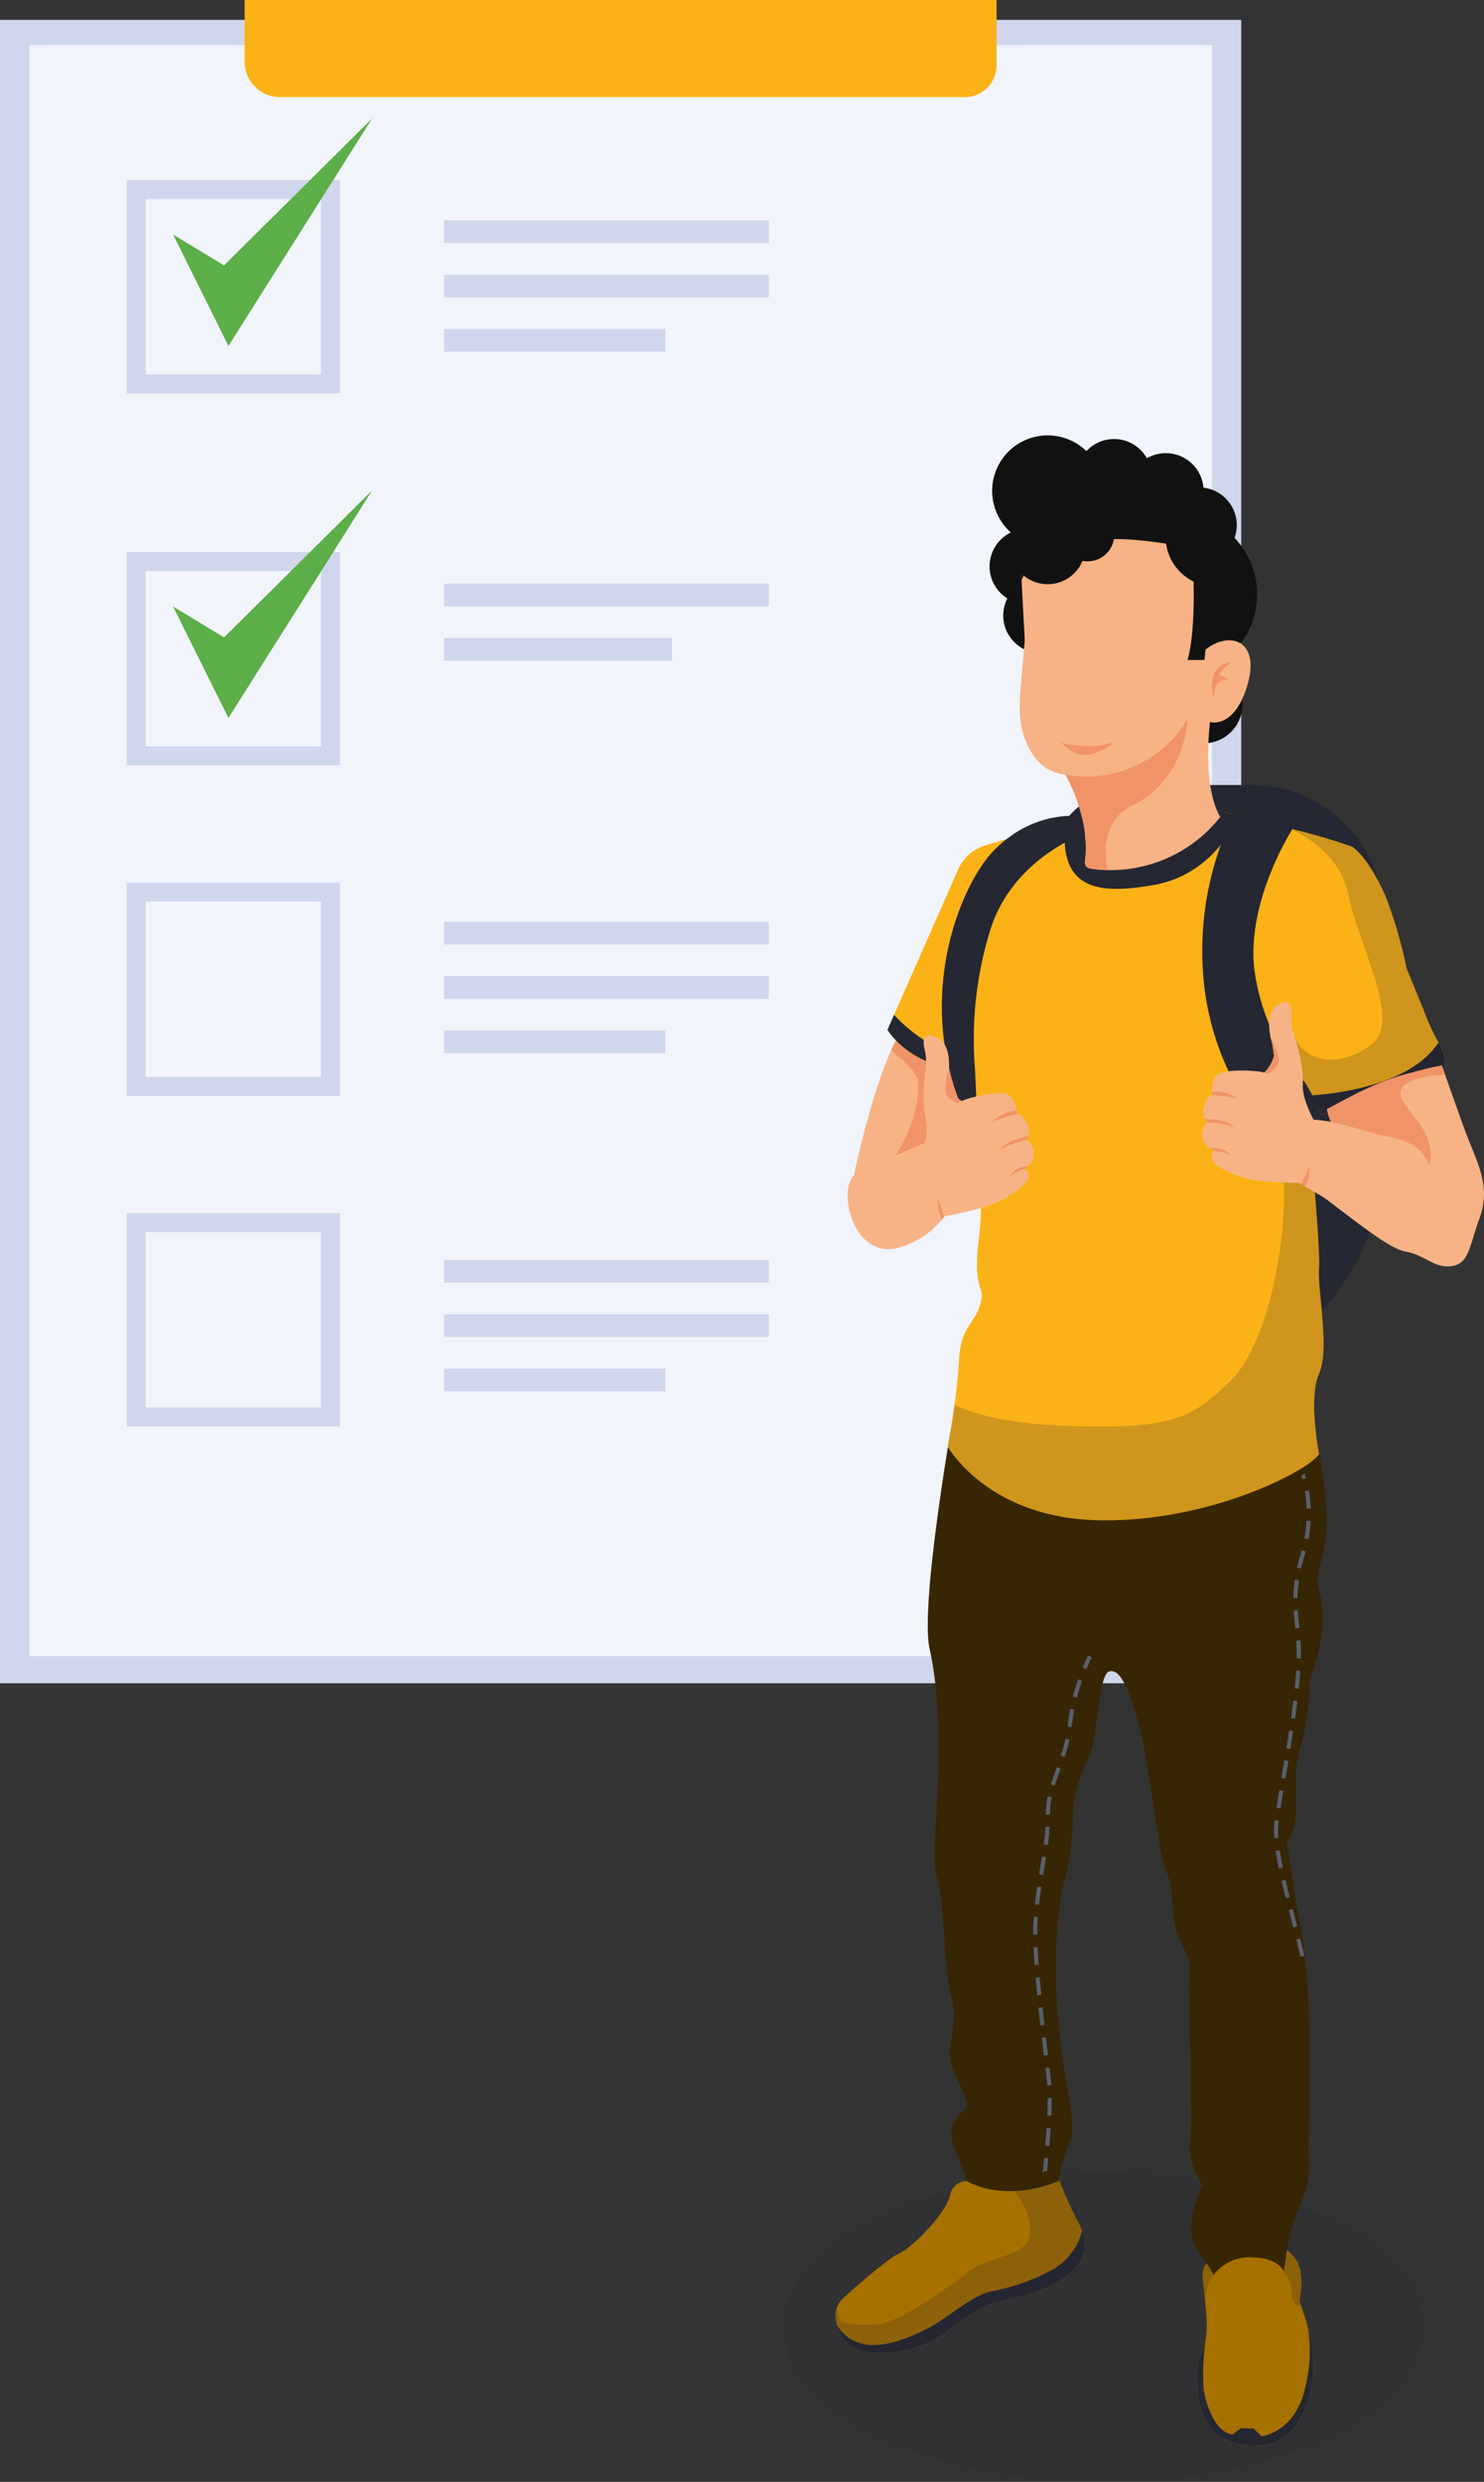 <svg xmlns="http://www.w3.org/2000/svg" width="193.685" height="323.824" viewBox="0 0 193.685 323.824"><rect x="0" y="0" width="193.685" height="323.824" fill="#333333" stroke="none"/><g id="Group_30836" data-name="Group 30836" transform="translate(-293 -4896.875)"><g id="Group_30733" data-name="Group 30733" transform="translate(-633.297 4694.794)"><rect id="Rectangle_12836" data-name="Rectangle 12836" width="162" height="217.031" transform="translate(926.297 204.675)" fill="#d0d6ec"></rect><rect id="Rectangle_12837" data-name="Rectangle 12837" width="154.334" height="210.216" transform="translate(930.13 207.955)" fill="#f1f4fa"></rect><g id="Group_30726" data-name="Group 30726" transform="translate(942.835 217.539)"><g id="Group_30725" data-name="Group 30725" transform="translate(0 8.038)"><path id="Path_56947" data-name="Path 56947" d="M1071.4,396.518h-27.824V368.693H1071.4Zm-25.351-2.473h22.878V371.166h-22.878Z" transform="translate(-1043.572 -368.693)" fill="#d0d6ec"></path></g><path id="Path_56948" data-name="Path 56948" d="M1086.514,326.843l7.223,14.531,18.746-29.679-19.323,19.168Z" transform="translate(-1080.458 -311.694)" fill="#5cae48"></path></g><g id="Group_30728" data-name="Group 30728" transform="translate(942.835 266.077)"><g id="Group_30727" data-name="Group 30727" transform="translate(0 8.038)"><path id="Path_56949" data-name="Path 56949" d="M1071.4,740.7h-27.824V712.879H1071.4Zm-25.351-2.473h22.878V715.352h-22.878Z" transform="translate(-1043.572 -712.879)" fill="#d0d6ec"></path></g><path id="Path_56950" data-name="Path 56950" d="M1086.514,671.029l7.223,14.53,18.746-29.679-19.323,19.168Z" transform="translate(-1080.458 -655.88)" fill="#5cae48"></path></g><rect id="Rectangle_12838" data-name="Rectangle 12838" width="42.391" height="2.954" transform="translate(984.254 278.238)" fill="#d0d6ec"></rect><rect id="Rectangle_12839" data-name="Rectangle 12839" width="29.748" height="2.954" transform="translate(984.254 285.332)" fill="#d0d6ec"></rect><rect id="Rectangle_12840" data-name="Rectangle 12840" width="42.391" height="2.954" transform="translate(984.254 322.355)" fill="#d0d6ec"></rect><rect id="Rectangle_12841" data-name="Rectangle 12841" width="42.391" height="2.954" transform="translate(984.254 329.449)" fill="#d0d6ec"></rect><rect id="Rectangle_12842" data-name="Rectangle 12842" width="28.871" height="2.954" transform="translate(984.254 336.543)" fill="#d0d6ec"></rect><rect id="Rectangle_12843" data-name="Rectangle 12843" width="42.391" height="2.954" transform="translate(984.254 366.471)" fill="#d0d6ec"></rect><rect id="Rectangle_12844" data-name="Rectangle 12844" width="42.391" height="2.954" transform="translate(984.254 373.565)" fill="#d0d6ec"></rect><rect id="Rectangle_12845" data-name="Rectangle 12845" width="28.871" height="2.954" transform="translate(984.254 380.659)" fill="#d0d6ec"></rect><g id="Group_30730" data-name="Group 30730" transform="translate(942.835 317.243)"><g id="Group_30729" data-name="Group 30729" transform="translate(0)"><path id="Path_56951" data-name="Path 56951" d="M1071.4,1046.525h-27.824V1018.7H1071.4Zm-25.351-2.473h22.878v-22.878h-22.878Z" transform="translate(-1043.572 -1018.701)" fill="#d0d6ec"></path></g></g><g id="Group_30732" data-name="Group 30732" transform="translate(942.835 360.371)"><g id="Group_30731" data-name="Group 30731" transform="translate(0 0)"><path id="Path_56952" data-name="Path 56952" d="M1071.4,1352.346h-27.824v-27.824H1071.4Zm-25.351-2.473h22.878V1327h-22.878Z" transform="translate(-1043.572 -1324.522)" fill="#d0d6ec"></path></g></g><path id="Path_56953" data-name="Path 56953" d="M1152.695,202.081v8.063a4.612,4.612,0,0,0,4.612,4.612h89.369a4.164,4.164,0,0,0,4.164-4.164v-8.512Z" transform="translate(-194.471)" fill="#fbb217"></path><rect id="Rectangle_12846" data-name="Rectangle 12846" width="42.391" height="2.954" transform="translate(984.254 230.833)" fill="#d0d6ec"></rect><rect id="Rectangle_12847" data-name="Rectangle 12847" width="42.391" height="2.954" transform="translate(984.254 237.927)" fill="#d0d6ec"></rect><rect id="Rectangle_12848" data-name="Rectangle 12848" width="28.871" height="2.954" transform="translate(984.254 245.021)" fill="#d0d6ec"></rect></g><g id="Group_30724" data-name="Group 30724" transform="translate(274.34 4880.206)"><path id="Rectangle_12835" data-name="Rectangle 12835" d="M12,0H26.805A17.248,17.248,0,0,1,44.053,17.248V48.031a30.32,30.32,0,0,1-30.32,30.32H12a12,12,0,0,1-12-12V12A12,12,0,0,1,12,0Z" transform="translate(155.174 119.097)" fill="#252732"></path><ellipse id="Ellipse_302" data-name="Ellipse 302" cx="41.717" cy="20.165" rx="41.717" ry="20.165" transform="translate(120.951 300.162)" fill="#252732" opacity="0.1"></ellipse><g id="Group_30723" data-name="Group 30723" transform="translate(127.695 71.243)"><g id="Group_30718" data-name="Group 30718" transform="translate(0 132.003)"><g id="Group_30713" data-name="Group 30713" transform="translate(0 97.778)"><path id="Path_56860" data-name="Path 56860" d="M162.607,394.474c-1.2,4.484-8.729,5.979-11.3,6.517s-5.68,3.17-7.593,4.545a14.419,14.419,0,0,1-10.106,1.854,4.449,4.449,0,0,1-3.207-3.318c-.067-.215-.122-.427-.167-.63a3.1,3.1,0,0,1,.167-1.864v0a3.124,3.124,0,0,1,.782-1.105c1.953-1.76,5.82-5.158,7.269-5.816,1.973-.9,6.158-5.382,6.637-7.476a2.251,2.251,0,0,1,2.248-1.973,39.464,39.464,0,0,0,6,.727c4.586.16,6.012-.951,6.012-.951a43.937,43.937,0,0,0,2.42,5.426,8.528,8.528,0,0,1,.585,1.3A4.538,4.538,0,0,1,162.607,394.474Z" transform="translate(-130.159 -384.981)" fill="#a77100"></path><path id="Path_56861" data-name="Path 56861" d="M162.695,396.932c-1.2,4.484-8.729,5.979-11.3,6.517s-5.68,3.17-7.593,4.545a14.419,14.419,0,0,1-10.106,1.854,4.449,4.449,0,0,1-3.207-3.318c2.833,4.4,8.469,2,11.4.567s5.981-4.424,8.611-5.023a27.161,27.161,0,0,0,8.313-2.989,8.259,8.259,0,0,0,3.635-4.919A4.538,4.538,0,0,1,162.695,396.932Z" transform="translate(-130.247 -387.439)" fill="#252732"></path></g><path id="Path_56862" data-name="Path 56862" d="M149.619,251.477s-4.014,23.017-2.759,28.578,1.292,12.617,1.064,18.119-.849,9.567,0,12.079.729,11.6,1.806,15.308-.957,6.219,0,8.85,2.392,4.784,1.914,5.5-2.87,1.913-1.555,5.142,1.649,4.425,1.649,4.425,4.539,2.96,11.984,0a19.1,19.1,0,0,1,1.315-4.784c.957-2.033.239-4.545-.6-9.806a82.27,82.27,0,0,1-1.077-14.95,63.3,63.3,0,0,1,.778-8.4,33.631,33.631,0,0,0,1.353-8.1c.142-4.305.5-5.262,1.338-7.415s1.2-2.153,1.674-5.5.837-7.3,1.794-7.534,2.033.478,3.707,6.338,2.579,17.1,3.741,19.733.461,5.621,1.469,8.133,1.846,3.707,1.607,4.664.082,8.97.041,12.557.288,5.621,0,9.687,1.509,5.129,1.509,5.913-2.631,5.089-.6,8.438c0,0,2.392,3.229,2.751,4.664,0,0,7.175,1.794,8.61-1.913a29.521,29.521,0,0,1,1.555-7.3c1.2-2.87,1.794-4.066,1.674-7.3s.27-7.774.015-18.3-1.809-14.71-2.049-17.58a49.368,49.368,0,0,0-.837-5.142c-.119-1.077.718-.359,1.077-2.99s-.359-6.7.718-9.806a31.246,31.246,0,0,0,1.179-8.133c.136-1.555,1.691-4.186,1.691-8.731s-1.436-2.87,0-8.132-.734-14.708-.734-14.708C179.982,258.107,164.266,256.177,149.619,251.477Z" transform="translate(-134.564 -251.477)" fill="#372604"></path><g id="Group_30714" data-name="Group 30714" transform="translate(25.804 29.415)"><path id="Path_56863" data-name="Path 56863" d="M166.936,359.736c.094.814.187,1.593.274,2.319l.534-.064c-.086-.726-.179-1.505-.273-2.318Z" transform="translate(-165.805 -309.845)" fill="#595f6c"></path><path id="Path_56864" data-name="Path 56864" d="M165.828,349c.062.727.134,1.509.214,2.327l.535-.052c-.08-.816-.151-1.6-.213-2.32Z" transform="translate(-165.509 -306.978)" fill="#595f6c"></path><path id="Path_56865" data-name="Path 56865" d="M165.462,343.614c.031.7.079,1.49.141,2.338l.537-.04c-.062-.842-.108-1.624-.14-2.322Z" transform="translate(-165.411 -305.541)" fill="#595f6c"></path><path id="Path_56866" data-name="Path 56866" d="M168.366,367.365c-.016-.248-.037-.478-.061-.686-.056-.473-.122-1.028-.2-1.649l-.534.064c.075.62.141,1.175.2,1.648.023.2.043.419.059.657Z" transform="translate(-165.976 -311.279)" fill="#595f6c"></path><path id="Path_56867" data-name="Path 56867" d="M166.342,354.373c.082.783.167,1.561.252,2.322l.535-.06c-.085-.759-.169-1.537-.251-2.319Z" transform="translate(-165.646 -308.412)" fill="#595f6c"></path><path id="Path_56868" data-name="Path 56868" d="M167.9,372.767l.538.024c.038-.867.058-1.657.058-2.346h-.538C167.963,371.126,167.944,371.908,167.9,372.767Z" transform="translate(-166.064 -312.728)" fill="#595f6c"></path><path id="Path_56869" data-name="Path 56869" d="M167.946,319.123l.268-.021c0-.089,0-.177,0-.265a9.765,9.765,0,0,1,.21-1.975l-.527-.108a10.289,10.289,0,0,0-.221,2.083c0,.094,0,.187,0,.292Z" transform="translate(-166.002 -298.36)" fill="#595f6c"></path><path id="Path_56870" data-name="Path 56870" d="M167.292,381.179c-.059.635-.124,1.29-.192,1.947a.782.782,0,0,1,.566-.245c.057-.558.112-1.112.162-1.652Z" transform="translate(-165.849 -315.6)" fill="#595f6c"></path><path id="Path_56871" data-name="Path 56871" d="M168.262,375.845l-.537-.034c-.046.726-.1,1.508-.17,2.324l.536.044C168.158,377.359,168.216,376.574,168.262,375.845Z" transform="translate(-165.971 -314.164)" fill="#595f6c"></path><path id="Path_56872" data-name="Path 56872" d="M172.475,298.157l.521.135c.189-.724.417-1.467.677-2.209l-.508-.178C172.9,296.662,172.668,297.419,172.475,298.157Z" transform="translate(-167.287 -292.781)" fill="#595f6c"></path><path id="Path_56873" data-name="Path 56873" d="M168.069,322.2l-.537-.037c-.046.659-.127,1.411-.249,2.3l.533.073C167.939,323.639,168.022,322.875,168.069,322.2Z" transform="translate(-165.898 -299.808)" fill="#595f6c"></path><path id="Path_56874" data-name="Path 56874" d="M170.326,308.686l.511.168a22.688,22.688,0,0,0,.632-2.271l-.526-.116A21.972,21.972,0,0,1,170.326,308.686Z" transform="translate(-166.712 -295.607)" fill="#595f6c"></path><path id="Path_56875" data-name="Path 56875" d="M171.581,303.07q-.02.208-.045.411l.534.066c.018-.14.033-.281.048-.425.059-.6.15-1.23.272-1.866l-.529-.1C171.736,301.806,171.642,302.45,171.581,303.07Z" transform="translate(-167.036 -294.185)" fill="#595f6c"></path><path id="Path_56876" data-name="Path 56876" d="M174.922,291.639c-.179.371-.431.916-.713,1.6l.5.2c.272-.663.519-1.2.7-1.561Q175.16,291.767,174.922,291.639Z" transform="translate(-167.751 -291.639)" fill="#595f6c"></path><path id="Path_56877" data-name="Path 56877" d="M169.227,311.823c-.245.673-.476,1.309-.68,1.956l.513.162c.2-.636.429-1.267.672-1.934l.094-.256-.506-.184Z" transform="translate(-166.236 -296.972)" fill="#595f6c"></path><path id="Path_56878" data-name="Path 56878" d="M165.933,340.538c0-.131,0-.259,0-.384,0-.595.025-1.242.075-1.925l-.537-.039c-.051.7-.075,1.356-.075,1.964,0,.127,0,.257,0,.39Z" transform="translate(-165.392 -304.096)" fill="#595f6c"></path><path id="Path_56879" data-name="Path 56879" d="M167.123,329.052c.081-.5.16-1,.237-1.484l-.532-.083c-.075.486-.155.981-.236,1.481l-.132.821.531.084Z" transform="translate(-165.678 -301.232)" fill="#595f6c"></path><path id="Path_56880" data-name="Path 56880" d="M166.541,332.889l-.532-.079c-.13.869-.23,1.629-.308,2.322l.535.061C166.313,334.505,166.414,333.752,166.541,332.889Z" transform="translate(-165.475 -302.656)" fill="#595f6c"></path></g><path id="Path_56881" data-name="Path 56881" d="M162.607,394.474c-1.2,4.484-8.729,5.979-11.3,6.517s-5.68,3.17-7.593,4.545a14.419,14.419,0,0,1-10.106,1.854,4.449,4.449,0,0,1-3.207-3.318c-.067-.215-.122-.427-.167-.63a3.1,3.1,0,0,1,.167-1.864c-.158,2.438,1.593,2.4,4.881,2.343s10.09-5.262,12.557-7.1,7.265-1.794,7.714-4.53-2.242-6.1-2.242-6.1a2.448,2.448,0,0,1,.03-.26c4.586.16,6.012-.951,6.012-.951a43.937,43.937,0,0,0,2.42,5.426,8.528,8.528,0,0,1,.585,1.3A4.538,4.538,0,0,1,162.607,394.474Z" transform="translate(-130.159 -287.203)" fill="#252732" opacity="0.2"></path><g id="Group_30716" data-name="Group 30716" transform="translate(47.171 107.011)"><g id="Group_30715" data-name="Group 30715"><path id="Path_56882" data-name="Path 56882" d="M209.741,413.814c-.359,4.006-2.093,7.593-4.784,8.729s-6.489.479-8.207-1.256-2.377-5.62-2.136-8.132c.17-1.79.858-2.275,1.13-4.05.023-.173.036-.267.036-.267a14.63,14.63,0,0,0,.029-2.678c-.043-.646-.092-1.228-.144-1.751v0c-.308-3.157-.669-4.242.188-5.062a8.461,8.461,0,0,1,.9,1.477,5.864,5.864,0,0,1,5.1-2.284c3.477.086,4.036,1.787,4.068,1.892l0,.005s.316-2.265.407-2.845a4.381,4.381,0,0,1,1.831,3.231c.179,2.2-.3,3.218-.12,3.666.012.031.032.081.058.149.146.38.493,1.333.837,2.577l0,0v.01c.038.14.075.281.114.427v.007A19.021,19.021,0,0,1,209.741,413.814Z" transform="translate(-194.566 -397.588)" fill="#a77100"></path><path id="Path_56883" data-name="Path 56883" d="M209.741,417.493c-.359,4.006-2.093,7.593-4.784,8.729s-6.489.479-8.207-1.256-2.377-5.62-2.136-8.132c.17-1.79.858-2.275,1.13-4.05a31.3,31.3,0,0,0-.294,6.682c.359,2.033,1.487,5.576,3.776,5.845l1.1-.807,1.636.045,1.055,1.008s4.4-.53,5.651-6.211a19.079,19.079,0,0,0,.385-8.008A19.021,19.021,0,0,1,209.741,417.493Z" transform="translate(-194.566 -401.268)" fill="#252732"></path></g><path id="Path_56884" data-name="Path 56884" d="M212.185,404.485c.012.031.032.081.058.149-.485.676-1.165-.636-1.188-1.377a4.072,4.072,0,0,0-.988-2.825s.316-2.265.407-2.845a4.381,4.381,0,0,1,1.831,3.231C212.485,403.019,212.006,404.037,212.185,404.485Z" transform="translate(-198.714 -397.588)" fill="#252732" opacity="0.2"></path><path id="Path_56885" data-name="Path 56885" d="M197.025,401.46a5.787,5.787,0,0,0-1.085,3.586c-.308-3.157-.669-4.242.188-5.062A8.461,8.461,0,0,1,197.025,401.46Z" transform="translate(-194.841 -398.229)" fill="#252732" opacity="0.2"></path></g><g id="Group_30717" data-name="Group 30717" transform="translate(57.242 5.669)"><path id="Path_56886" data-name="Path 56886" d="M212.887,290.94c0-.646-.021-1.294-.064-1.981l-.538.034c.043.676.064,1.313.064,1.947q0,.179,0,.363l.538.007Q212.887,291.122,212.887,290.94Z" transform="translate(-209.378 -267.176)" fill="#595f6c"></path><path id="Path_56887" data-name="Path 56887" d="M212.7,294.956q.024-.3.043-.579l-.538-.035q-.018.279-.042.571c-.047.568-.1,1.155-.163,1.743l.535.056C212.6,296.12,212.655,295.529,212.7,294.956Z" transform="translate(-209.303 -268.617)" fill="#595f6c"></path><path id="Path_56888" data-name="Path 56888" d="M211.419,305.1l-.532-.081c-.108.71-.229,1.462-.366,2.3l.531.088C211.19,306.563,211.311,305.808,211.419,305.1Z" transform="translate(-208.906 -271.473)" fill="#595f6c"></path><path id="Path_56889" data-name="Path 56889" d="M213.428,273.487c.044-.149.086-.3.126-.442l-.519-.142q-.058.214-.122.431c-.189.634-.351,1.251-.482,1.833l.525.118C213.083,274.715,213.242,274.11,213.428,273.487Z" transform="translate(-209.417 -262.879)" fill="#595f6c"></path><path id="Path_56890" data-name="Path 56890" d="M211.986,285.472l.046.484.536-.051-.047-.486c-.061-.628-.119-1.221-.157-1.828l-.538.034C211.867,284.242,211.924,284.839,211.986,285.472Z" transform="translate(-209.256 -265.74)" fill="#595f6c"></path><path id="Path_56891" data-name="Path 56891" d="M213.163,259.545c.044.14.087.286.13.442l.519-.143c-.062-.226-.125-.433-.187-.627C213.47,259.325,213.317,259.435,213.163,259.545Z" transform="translate(-209.613 -259.217)" fill="#595f6c"></path><path id="Path_56892" data-name="Path 56892" d="M211.766,280.547l.538.007a17.311,17.311,0,0,1,.182-2.287l-.533-.077A17.844,17.844,0,0,0,211.766,280.547Z" transform="translate(-209.239 -264.294)" fill="#595f6c"></path><path id="Path_56893" data-name="Path 56893" d="M210.285,311.933q.129-.749.259-1.515l-.53-.09q-.13.766-.259,1.515l-.134.784.53.09Z" transform="translate(-208.665 -272.895)" fill="#595f6c"></path><path id="Path_56894" data-name="Path 56894" d="M212.18,299.751l-.534-.064c-.089.738-.191,1.514-.3,2.308l.533.075C211.988,301.273,212.09,300.493,212.18,299.751Z" transform="translate(-209.126 -270.047)" fill="#595f6c"></path><path id="Path_56895" data-name="Path 56895" d="M212.81,342.061l-.522.13c.212.852.386,1.592.535,2.265l.526-.116C213.2,343.663,213.023,342.917,212.81,342.061Z" transform="translate(-209.379 -281.386)" fill="#595f6c"></path><path id="Path_56896" data-name="Path 56896" d="M211.688,337.678l-.219-.844-.521.135.219.844q.185.71.366,1.415l.521-.134C211.934,338.624,211.811,338.151,211.688,337.678Z" transform="translate(-209.02 -279.988)" fill="#595f6c"></path><path id="Path_56897" data-name="Path 56897" d="M213.739,269.952l.529.1a18.708,18.708,0,0,0,.28-2.348l-.537-.029A18.326,18.326,0,0,1,213.739,269.952Z" transform="translate(-209.767 -261.48)" fill="#595f6c"></path><path id="Path_56898" data-name="Path 56898" d="M213.81,262.352a17.111,17.111,0,0,1,.234,2.282l.538-.019a17.728,17.728,0,0,0-.242-2.355Z" transform="translate(-209.786 -260.031)" fill="#595f6c"></path><path id="Path_56899" data-name="Path 56899" d="M209.649,315.731l-.531-.089c-.149.894-.267,1.626-.37,2.306l.532.081C209.383,317.351,209.5,316.621,209.649,315.731Z" transform="translate(-208.432 -274.317)" fill="#595f6c"></path><path id="Path_56900" data-name="Path 56900" d="M208.854,322.317a9.179,9.179,0,0,1,.072-1.2l.008-.062-.533-.072-.008.062a9.738,9.738,0,0,0-.078,1.274c0,.327.013.679.039,1.046l.537-.037C208.867,322.971,208.854,322.632,208.854,322.317Z" transform="translate(-208.316 -275.745)" fill="#595f6c"></path><path id="Path_56901" data-name="Path 56901" d="M210.169,331.61l-.524.121c.156.674.336,1.417.553,2.273l.521-.132C210.5,333.02,210.324,332.279,210.169,331.61Z" transform="translate(-208.672 -278.59)" fill="#595f6c"></path><path id="Path_56902" data-name="Path 56902" d="M209.145,326.348l-.533.076c.1.7.235,1.46.41,2.314l.527-.108C209.376,327.787,209.244,327.04,209.145,326.348Z" transform="translate(-208.395 -277.181)" fill="#595f6c"></path></g></g><path id="Path_56903" data-name="Path 56903" d="M148.6,185.424l-3.669,13.3a7.91,7.91,0,0,1-10.44,1.225h0c-.337-.207-.68-.439-1.029-.7,0,0,2.145-10.369,4.879-16.344a17.012,17.012,0,0,1,1.291-2.384C140.7,182.742,144.322,184.182,148.6,185.424Z" transform="translate(-131.043 -100.486)" fill="#f7b385"></path><path id="Path_56904" data-name="Path 56904" d="M148.978,185.424l-3.669,13.3a7.91,7.91,0,0,1-10.44,1.225c5.5-1.141,8.309-11.512,7.054-13.689-.934-1.621-2.428-2.47-3.206-3.357a17.012,17.012,0,0,1,1.291-2.384C141.072,182.742,144.7,184.182,148.978,185.424Z" transform="translate(-131.42 -100.486)" fill="#f19368"></path><path id="Path_56905" data-name="Path 56905" d="M212.21,174.351c-2.243,6.368-16.235,6.368-16.235,6.368l-1.211-2.458-.793-1.609s2.035,21.409,1.794,24.159,1.435,10.525,0,13.754,0,10.523,0,10.523c-1.553,2.273-14.59,8.97-28.941,8.611s-19.494-9.567-19.494-9.567.448-2.515.853-5.508c.253-1.891.489-3.975.583-5.735.24-4.544,1.914-4.544,2.752-7.294s-1.077-1.316-.12-8.969-1.2-21.768-1.2-21.768c-7.653.12-10.763-5.141-10.763-5.141l.855-1.941,8.388-19.019a5.6,5.6,0,0,1,3.513-3.1l9.05-2.714,3.543-1.062,17.63-.838s1.031.253,2.6.646c1.762.442,4.2,1.058,6.607,1.685h.006a78.711,78.711,0,0,1,8.476,2.454c.807.628,2.273,1.911,4.305,6.368a58.561,58.561,0,0,1,2.781,9.508s1.493,3.638,2.242,5.472a29.2,29.2,0,0,0,1.884,4.126c.012.025.027.048.04.072A5.444,5.444,0,0,1,212.21,174.351Z" transform="translate(-132.642 -89.921)" fill="#fbb217"></path><path id="Path_56906" data-name="Path 56906" d="M232.426,185.434c-2.243,6.368-16.235,6.368-16.235,6.368l-1.211-2.458c1.425-.07,12.616-.82,16.588-6.888A5.444,5.444,0,0,1,232.426,185.434Z" transform="translate(-152.858 -101.004)" fill="#252732"></path><path id="Path_56907" data-name="Path 56907" d="M150.2,182.844v1.783c-7.653.12-10.763-5.141-10.763-5.141l.855-1.941C141.771,179.111,145.725,182.807,150.2,182.844Z" transform="translate(-132.642 -99.69)" fill="#252732"></path><path id="Path_56908" data-name="Path 56908" d="M193.456,141.688c-.081,1.306-3.417,7.858-10.833,9.134-6.552,1.126-12.608,1.136-11.5-8.309l2.111-.633,17.63-.838S191.891,141.3,193.456,141.688Z" transform="translate(-141.085 -89.921)" fill="#252732"></path><path id="Path_56909" data-name="Path 56909" d="M215.094,175.2c-2.243,6.368-16.235,6.368-16.235,6.368l-2-4.067s2.035,21.409,1.794,24.159,1.435,10.525,0,13.754,0,10.523,0,10.523c-1.553,2.273-14.59,8.97-28.941,8.611s-19.494-9.567-19.494-9.567.448-2.515.853-5.508c2.28,1.121,6.625,2.484,14.493,2.757,13.792.477,16.468-.838,21.638-5.981s8.1-21.168,6.413-30.478.375-18.2,1.852-14.351,6.658,3.929,10.245.842-1.914-12.818-3.228-19.275c-1.3-6.358-7.768-8.692-7.968-8.764a78.708,78.708,0,0,1,8.476,2.454c.807.628,2.273,1.911,4.305,6.368a58.563,58.563,0,0,1,2.781,9.508s1.493,3.638,2.242,5.472a29.194,29.194,0,0,0,1.884,4.126A5.514,5.514,0,0,1,215.094,175.2Z" transform="translate(-135.526 -90.773)" fill="#252732" opacity="0.2"></path><g id="Group_30720" data-name="Group 30720" transform="translate(18.226)"><circle id="Ellipse_303" data-name="Ellipse 303" cx="10.649" cy="10.649" r="10.649" transform="translate(15.52 12.316)" fill="#111"></circle><circle id="Ellipse_304" data-name="Ellipse 304" cx="5.067" cy="5.067" r="5.067" transform="translate(24.761 32.28)" fill="#111"></circle><circle id="Ellipse_305" data-name="Ellipse 305" cx="4.926" cy="4.926" r="4.926" transform="translate(1.893 14.403)" fill="#111"></circle><circle id="Ellipse_306" data-name="Ellipse 306" cx="4.926" cy="4.926" r="4.926" transform="translate(3.68 20.811)" fill="#111"></circle><g id="Group_30719" data-name="Group 30719" transform="translate(5.822 11.13)"><path id="Path_56910" data-name="Path 56910" d="M194.853,116.817c-1.741,5.609-4.836,4.643-4.836,4.643-.967,9.285,1.354,12.38,1.354,12.38a18.262,18.262,0,0,1-14.7,6.941,16.644,16.644,0,0,1-2.32-.207.8.8,0,0,1-.655-.9c.752-5.745-2.527-11.323-2.527-11.323,18.292-2.585,17.5-15.791,17.5-15.791l1.354-.967C193.112,109.66,196.594,111.207,194.853,116.817Z" transform="translate(-165.181 -92.958)" fill="#f7b385"></path><path id="Path_56911" data-name="Path 56911" d="M183.651,117.592c-4.472,5.039-11.2,6.36-15.24,5.426-.1-.023-.193-.047-.286-.072h0a6.6,6.6,0,0,1-1.594-.639,4.627,4.627,0,0,1-.406-.267,7.242,7.242,0,0,1-1.817-2.219c-1.418-2.489-1.427-5.132-1.2-7.962l.547-6.282v-.045l-.19-3.549-.356-6.639q.6-.491,1.2-.91c9.653-6.7,21.157-.638,21.157-.638S190.395,109.993,183.651,117.592Z" transform="translate(-162.994 -87.736)" fill="#f7b385"></path><path id="Path_56912" data-name="Path 56912" d="M170.194,134.539a.746.746,0,0,1-.286-.072h0a1.683,1.683,0,0,1-.248-.132Z" transform="translate(-164.778 -99.256)" fill="#f19368"></path><path id="Path_56917" data-name="Path 56917" d="M189.046,93.061a6.519,6.519,0,0,0,3.613,5.182s.245,6.762-.787,10.24h2.209l1.236-11.319S191.856,90.688,189.046,93.061Z" transform="translate(-169.966 -88.071)" fill="#111"></path><path id="Path_56918" data-name="Path 56918" d="M184.576,92.07s-9.462-1.8-11.9-.574c-3.4,1.706-3.324-1.123-8.34,1.585a10.147,10.147,0,0,1-1.066,3.338l-.127-2.37,3.351-4.449,5.385-2,5.538-.967,5.541-.194Z" transform="translate(-163.033 -86.439)" fill="#111"></path><path id="Path_56919" data-name="Path 56919" d="M187.088,124.858s-.16,7.785-7.2,11.261a5.953,5.953,0,0,0-2.772,2.72,8.672,8.672,0,0,0-.444,5.7,16.52,16.52,0,0,1-2.355-.213.76.76,0,0,1-.625-.857c.77-5.757-2.522-11.359-2.522-11.359A15.452,15.452,0,0,0,187.088,124.858Z" transform="translate(-165.181 -96.72)" fill="#f19368"></path><path id="Path_56920" data-name="Path 56920" d="M199.932,114.7s-3.664-.158-2.418,4.965C197.514,119.667,197.255,115.959,199.932,114.7Z" transform="translate(-172.163 -94.002)" fill="#f19368"></path><path id="Path_56921" data-name="Path 56921" d="M197.753,118.773s.551-1.652,1.872-.943c0,0-.27-.9-1.656-.677Z" transform="translate(-172.296 -94.649)" fill="#f19368"></path><path id="Path_56924" data-name="Path 56924" d="M170.39,128.868s.339.433,2.846.554a10.146,10.146,0,0,0,4.054-.523S173.371,132.679,170.39,128.868Z" transform="translate(-164.974 -97.793)" fill="#f19368"></path></g><circle id="Ellipse_307" data-name="Ellipse 307" cx="4.926" cy="4.926" r="4.926" transform="translate(13.213 2.709)" fill="#111"></circle><path id="Path_56925" data-name="Path 56925" d="M192.171,82.383a4.926,4.926,0,1,1-4.925-4.925A4.926,4.926,0,0,1,192.171,82.383Z" transform="translate(-162.344 -72.906)" fill="#111"></path><circle id="Ellipse_308" data-name="Ellipse 308" cx="4.926" cy="4.926" r="4.926" transform="translate(24.304 9.02)" fill="#111"></circle><circle id="Ellipse_309" data-name="Ellipse 309" cx="7.246" cy="7.246" r="7.246" transform="translate(0 5.58) rotate(-22.644)" fill="#111"></circle><path id="Path_56926" data-name="Path 56926" d="M171.111,92.277a4.926,4.926,0,1,1-4.926-4.926A4.926,4.926,0,0,1,171.111,92.277Z" transform="translate(-156.708 -75.554)" fill="#111"></path><circle id="Ellipse_310" data-name="Ellipse 310" cx="3.478" cy="3.478" r="3.478" transform="translate(11.211 11.715)" fill="#111"></circle></g><path id="Path_56927" data-name="Path 56927" d="M199.653,141.5a40.6,40.6,0,0,0-3.735,23.345,36,36,0,0,0,14.13,23.752s3.308-5.155-1.057-12.032a28.457,28.457,0,0,1-6.7-15.218c-.807-8.88,5.01-17.89,5.01-17.89S205.344,138.945,199.653,141.5Z" transform="translate(-147.662 -89.835)" fill="#252732"></path><path id="Path_56928" data-name="Path 56928" d="M167.379,142.154s-6.124-1.075-11.506,4.487c-4.649,4.8-11.451,21.508-2,37.857l-.419-9.334a48.157,48.157,0,0,1,1.884-17.849c2.827-9.705,12.452-12.953,12.452-12.953A18.807,18.807,0,0,0,167.379,142.154Z" transform="translate(-135.234 -90.197)" fill="#252732"></path><path id="Path_56929" data-name="Path 56929" d="M236.271,206.53c-1.345,3.677-1.345,5.831-3.587,6.189s-3.5-1.436-6.01-1.884c-1.942-.346-5.258-2.938-10.361-6.817-.316-.24-1.76-1.1-2.752-1.679-.28-.163-.525-.307-.7-.406l-.271-.157,1.7-6.728.328-1.435a21.49,21.49,0,0,1,2.267.275,7.713,7.713,0,0,1-.516-1.638c1.876-.988,3.747-2.041,5.831-2.965.691-.307,1.4-.6,2.147-.866a28.368,28.368,0,0,1,3.059-.926,39.7,39.7,0,0,1,3.959-.948l.422,1.189,2.287,6.446c.362.974.716,1.9,1.024,2.662C236.451,200.162,237.617,202.853,236.271,206.53Z" transform="translate(-152.219 -102.098)" fill="#f7b385"></path><path id="Path_56930" data-name="Path 56930" d="M229.626,193.889c2.422,3.144,1.48,5.667,1.48,5.667-1.48-3.658-5.023-3.474-7.175-4.148s-5.656-1.519-5.656-1.519a7.713,7.713,0,0,1-.516-1.638c1.876-.988,3.747-2.041,5.831-2.965l.02-.01q.453-.2.921-.391c.037-.016.075-.032.113-.046q.536-.219,1.094-.42a28.368,28.368,0,0,1,3.059-.926,39.7,39.7,0,0,1,3.959-.948l.422,1.189s-7.506.176-5.463,3.568C228.29,192.113,228.939,193,229.626,193.889Z" transform="translate(-153.601 -102.098)" fill="#f19368"></path><path id="Path_56931" data-name="Path 56931" d="M228.252,189.1q-.557.2-1.094.42Q227.694,189.305,228.252,189.1Z" transform="translate(-156.117 -102.783)" fill="#f19368"></path><path id="Path_56932" data-name="Path 56932" d="M213.659,207.13c-.28-.163-.525-.307-.7-.406a5.324,5.324,0,0,0,1.164-2.279A4.5,4.5,0,0,1,213.659,207.13Z" transform="translate(-152.318 -106.889)" fill="#f19368"></path><g id="Group_30721" data-name="Group 30721" transform="translate(47.883 76.138)"><path id="Path_56933" data-name="Path 56933" d="M210.061,190.578l-1.494,8.252a54.245,54.245,0,0,1-5.768-.3c-2.511-.314-5.893-1.854-6.028-2.84-.124-.9.355-1.017.438-1.03l.01,0a3.493,3.493,0,0,1-.633-.341h0a2.019,2.019,0,0,1-1.028-1.947c.181-1.255.563-1.421.708-1.437h0a.152.152,0,0,1,.054,0,1.333,1.333,0,0,1-.42-.433,1.98,1.98,0,0,1-.119-1.72c.494-1.57,1.031-1.391,1.031-1.391s-.021-.174-.026-.437c-.016-.664.073-1.895.879-2.343,1.062-.592,4.343-.506,5.732-.231.086.016.163.034.233.052a4.628,4.628,0,0,0,1.255-2.153,12.938,12.938,0,0,0-.445-2.474c-.334-1.756-.416-3.846,1.745-4.567,0,0,1.077-.448.987,1.66s.494,2.6.853,4.394a15.47,15.47,0,0,1,.628,4.709C208.521,187.8,210.061,190.578,210.061,190.578Z" transform="translate(-195.537 -175.201)" fill="#f7b385"></path><path id="Path_56934" data-name="Path 56934" d="M207.074,186.311l-.8-.245c.086.016.163.034.233.052a4.628,4.628,0,0,0,1.255-2.153,12.937,12.937,0,0,0-.445-2.474h0a12.31,12.31,0,0,1,1.071,2.818C208.606,185.275,207.074,186.311,207.074,186.311Z" transform="translate(-198.41 -176.884)" fill="#f19368"></path><path id="Path_56935" data-name="Path 56935" d="M200.648,192.164a13.088,13.088,0,0,0-3.375-.478s-.021-.174-.026-.437A4.688,4.688,0,0,1,200.648,192.164Z" transform="translate(-195.995 -179.493)" fill="#f19368"></path><path id="Path_56936" data-name="Path 56936" d="M196.59,196.686a.447.447,0,0,1-.054,0A.152.152,0,0,1,196.59,196.686Z" transform="translate(-195.805 -180.949)" fill="#f19368"></path><path id="Path_56937" data-name="Path 56937" d="M199.879,197.126a13.47,13.47,0,0,0-3.422-.6,1.332,1.332,0,0,1-.42-.433C199.156,196.141,199.879,197.126,199.879,197.126Z" transform="translate(-195.671 -180.792)" fill="#f19368"></path><path id="Path_56938" data-name="Path 56938" d="M199.709,202.211a6.766,6.766,0,0,0-2.106-.567,3.492,3.492,0,0,1-.633-.341A3.41,3.41,0,0,1,199.709,202.211Z" transform="translate(-195.921 -182.186)" fill="#f19368"></path></g><g id="Group_30722" data-name="Group 30722" transform="translate(11.248 80.491)"><path id="Path_56939" data-name="Path 56939" d="M145.517,196.937l2.949,7.851a54.077,54.077,0,0,0,5.62-1.329c2.415-.759,5.465-2.881,5.42-3.875-.04-.912-.532-.937-.615-.935h-.011a3.457,3.457,0,0,0,.562-.449h0a2.018,2.018,0,0,0,.662-2.1c-.4-1.2-.809-1.3-.955-1.287h0a.162.162,0,0,0-.053.011,1.325,1.325,0,0,0,.335-.5,1.979,1.979,0,0,0-.192-1.714c-.767-1.455-1.264-1.183-1.264-1.183s-.01-.175-.052-.435c-.1-.656-.412-1.851-1.285-2.147-1.151-.392-4.364.281-5.68.8-.081.031-.154.063-.22.093a4.634,4.634,0,0,1-1.622-1.893,13.056,13.056,0,0,1-.006-2.514c.013-1.787-.281-3.858-2.536-4.18,0,0-1.139-.248-.673,1.809s-.019,2.648-.05,4.477a15.468,15.468,0,0,0,.226,4.745C146.532,193.925,145.517,196.937,145.517,196.937Z" transform="translate(-145.517 -181.144)" fill="#f7b385"></path><path id="Path_56940" data-name="Path 56940" d="M151.326,191.563l.744-.386c-.081.031-.154.063-.22.093a4.634,4.634,0,0,1-1.622-1.893,13.055,13.055,0,0,1-.006-2.514h0a12.317,12.317,0,0,0-.549,2.964C149.632,190.818,151.326,191.563,151.326,191.563Z" transform="translate(-146.629 -182.675)" fill="#f19368"></path><path id="Path_56941" data-name="Path 56941" d="M158.112,196.1a13.089,13.089,0,0,1,3.234-1.074s-.01-.175-.052-.435A4.691,4.691,0,0,0,158.112,196.1Z" transform="translate(-148.887 -184.743)" fill="#f19368"></path><path id="Path_56942" data-name="Path 56942" d="M164.057,199.821a.4.4,0,0,0,.053-.011A.162.162,0,0,0,164.057,199.821Z" transform="translate(-150.478 -186.139)" fill="#f19368"></path><path id="Path_56943" data-name="Path 56943" d="M159.606,200.844a13.457,13.457,0,0,1,3.26-1.2,1.325,1.325,0,0,0,.335-.5C160.141,199.745,159.606,200.844,159.606,200.844Z" transform="translate(-149.287 -185.96)" fill="#f19368"></path><path id="Path_56944" data-name="Path 56944" d="M161.074,205.816a6.748,6.748,0,0,1,1.97-.935,3.458,3.458,0,0,0,.562-.449A3.414,3.414,0,0,0,161.074,205.816Z" transform="translate(-149.68 -187.376)" fill="#f19368"></path></g><path id="Path_56945" data-name="Path 56945" d="M144.936,209.915a5.3,5.3,0,0,1-.45.613,11.241,11.241,0,0,1-5.129,3.362c-5.328,1.789-7.624-4.843-6.906-7.867s4.126-3.075,4.4-3.255,5.6-2.462,5.6-2.462l2.49,9.606Z" transform="translate(-130.738 -105.78)" fill="#f7b385"></path><path id="Path_56946" data-name="Path 56946" d="M149.209,212.532s0,.064-.308.437a7.551,7.551,0,0,1-.612-2.885c.551,1.391.881,2.358.918,2.444Z" transform="translate(-135.011 -108.397)" fill="#f19368"></path></g></g></g></svg>